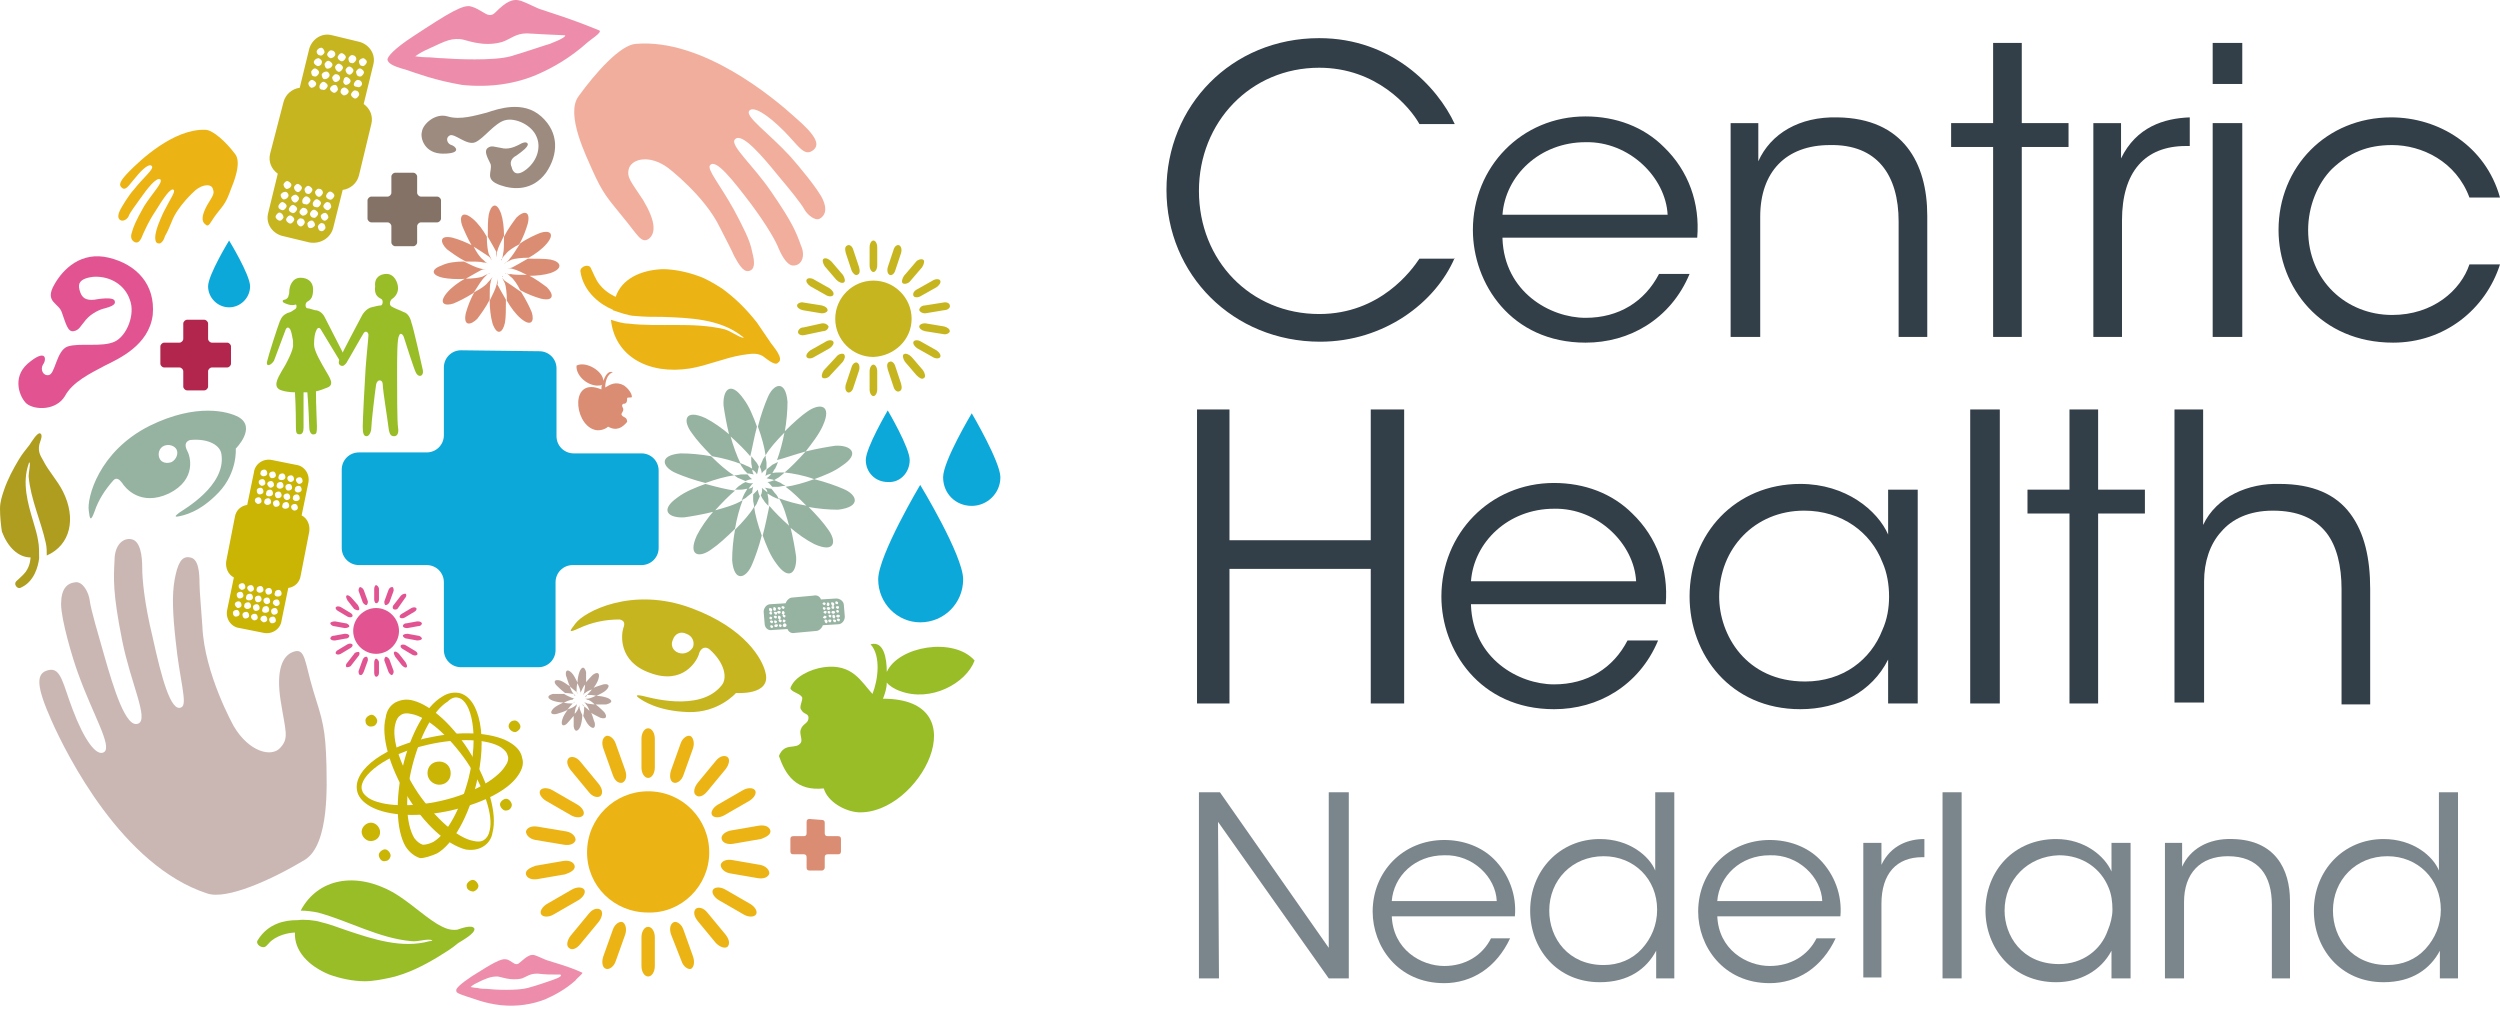 <svg clip-rule="evenodd" fill-rule="evenodd" stroke-linejoin="round" stroke-miterlimit="2" viewBox="0 0 220 89" xmlns="http://www.w3.org/2000/svg"><g fill="#323e48"><path d="m128.018 22.678c-1.68 3.948-6.216 7.392-11.844 7.392-7.644 0-13.524-5.88-13.524-13.356 0-7.392 5.712-13.357 13.44-13.357 6.384 0 10.416 4.285 11.928 7.561h-3.108c-.84-1.512-3.78-4.957-8.82-4.957-6.048 0-10.584 4.789-10.584 10.837 0 6.132 4.536 10.836 10.584 10.836 5.376 0 8.148-3.864 8.82-4.872h3.108z" fill-rule="nonzero"/><path d="m132.218 20.997c.168 4.704 4.201 6.972 7.309 6.972 2.94 0 5.208-1.428 6.468-3.864h2.688c-.84 2.016-2.184 3.528-3.78 4.536s-3.444 1.512-5.376 1.512c-6.553 0-9.913-5.208-9.913-9.912 0-5.544 4.284-9.996 9.913-9.996 2.688 0 5.124.924 6.888 2.688 2.184 2.1 3.192 4.956 2.94 7.98h-17.137zm14.533-2.1c-.168-3.276-3.36-6.468-7.224-6.384-4.033 0-7.057 2.94-7.309 6.384z" fill-rule="nonzero"/><path d="m152.295 10.834h2.436v3.36c1.092-2.436 3.612-3.949 6.972-3.865 5.796.084 7.896 4.033 7.896 8.653v10.668h-2.52v-10.164c0-4.032-1.848-6.804-6.048-6.72-3.864 0-6.132 2.352-6.132 6.3v10.584h-2.604z" fill-rule="nonzero"/><path d="m175.395 12.934h-3.696v-2.101h3.696v-7.056h2.52v7.056h4.116v2.101h-4.116v16.716h-2.52z" fill-rule="nonzero"/><path d="m184.215 10.833h2.436v3.108c1.344-2.772 3.78-3.528 6.048-3.612v2.52h-.336c-3.612 0-5.628 2.268-5.628 6.552v10.248h-2.52z" fill-rule="nonzero"/><path d="m194.716 3.777h2.604v3.612h-2.604zm0 7.056h2.604v18.817h-2.604z" fill-rule="nonzero"/><path d="m220 23.265c-1.26 3.948-4.872 6.888-9.408 6.888-6.384 0-10.08-4.872-10.08-9.912 0-5.544 4.2-9.912 9.912-9.912 4.2 0 8.316 2.52 9.576 7.056h-2.688c-1.176-3.192-4.2-4.62-6.804-4.62-2.184 0-3.78.672-5.292 2.1-1.26 1.26-2.1 3.276-2.1 5.376 0 4.452 3.36 7.476 7.392 7.476 3.612 0 6.048-2.184 6.804-4.452z" fill-rule="nonzero"/><path d="m105.338 61.906v-25.873h2.856v11.508h12.432v-11.508h2.94v25.873h-2.94v-11.845h-12.432v11.845z" fill-rule="nonzero"/><path d="m129.446 53.253c.168 4.704 4.2 6.972 7.308 6.972 2.941 0 5.209-1.428 6.469-3.864h2.688c-.84 2.016-2.184 3.528-3.78 4.536s-3.444 1.512-5.377 1.512c-6.552 0-9.912-5.208-9.912-9.912 0-5.544 4.284-9.996 9.912-9.996 2.689 0 5.125.924 6.889 2.688 2.184 2.1 3.192 4.956 2.94 7.98h-17.137zm14.533-2.1c-.168-3.276-3.36-6.468-7.225-6.384-4.032 0-7.056 2.94-7.308 6.384z" fill-rule="nonzero"/><path d="m168.759 61.905h-2.604v-3.864c-1.428 2.856-4.368 4.368-7.728 4.368-6.132 0-9.744-4.788-9.744-9.912 0-5.544 4.032-9.912 9.744-9.912 4.032 0 6.804 2.352 7.728 4.452v-3.948h2.604zm-17.472-9.408c0 3.36 2.352 7.476 7.56 7.476 3.36 0 5.796-1.932 6.804-4.536.42-.924.588-1.932.588-2.94s-.168-2.1-.588-3.024c-1.008-2.604-3.528-4.536-6.888-4.536-4.368 0-7.476 3.36-7.476 7.56z" fill-rule="nonzero"/><path d="m173.379 36.033h2.604v25.873h-2.604z"/><path d="m182.115 45.189h-3.696v-2.1h3.696v-7.056h2.52v7.056h4.116v2.1h-4.116v16.717h-2.52z" fill-rule="nonzero"/><path d="m191.271 36.033h2.605v10.164c1.176-2.52 4.032-3.696 6.72-3.612 2.94 0 4.956.924 6.216 2.604s1.764 3.948 1.764 6.636v10.165h-2.52v-10.165c0-2.016-.42-3.78-1.344-4.956-1.008-1.26-2.52-1.932-4.704-1.932-2.1 0-3.612.756-4.536 1.848-1.008 1.092-1.512 2.688-1.512 4.368v10.669h-2.605v-25.789z" fill-rule="nonzero"/></g><path d="m116.93 83.411v-13.692h1.764v16.38h-1.764l-9.744-13.776.084 13.776h-1.764v-16.38h1.848z" fill="#7b868c" fill-rule="nonzero"/><path d="m122.474 80.555c.084 3.024 2.604 4.452 4.62 4.452 1.848 0 3.36-.924 4.116-2.436h1.68c-.588 1.26-1.428 2.268-2.436 2.94s-2.184 1.008-3.36 1.008c-4.116 0-6.3-3.276-6.3-6.3 0-3.528 2.688-6.3 6.3-6.3 1.68 0 3.276.588 4.368 1.68 1.344 1.344 2.016 3.192 1.848 5.04h-10.836zm9.24-1.26c-.084-2.1-2.1-4.116-4.62-4.032-2.604 0-4.452 1.848-4.62 4.032z" fill="#7b868c" fill-rule="nonzero"/><path d="m147.339 86.099h-1.596v-2.436c-.84 1.596-2.436 2.772-4.956 2.772-3.781 0-6.133-2.94-6.133-6.3 0-3.528 2.604-6.3 6.133-6.3 2.604 0 4.368 1.512 4.872 2.772v-6.888h1.68zm-11.005-5.964c0 2.436 1.68 4.788 4.789 4.788 1.344 0 2.52-.504 3.36-1.428s1.344-2.1 1.344-3.444-.504-2.52-1.344-3.36-2.016-1.344-3.36-1.344c-2.773 0-4.789 2.1-4.789 4.788z" fill="#7b868c" fill-rule="nonzero"/><path d="m151.119 80.555c.084 3.024 2.604 4.452 4.62 4.452 1.848 0 3.36-.924 4.116-2.436h1.68c-.588 1.26-1.428 2.268-2.436 2.94s-2.184 1.008-3.36 1.008c-4.116 0-6.3-3.276-6.3-6.3 0-3.528 2.688-6.3 6.3-6.3 1.68 0 3.276.588 4.368 1.68 1.344 1.344 2.016 3.192 1.848 5.04h-10.836zm9.24-1.26c-.084-2.1-2.1-4.116-4.62-4.032-2.604 0-4.452 1.848-4.62 4.032z" fill="#7b868c" fill-rule="nonzero"/><path d="m163.971 74.171h1.596v1.932c.84-1.764 2.436-2.268 3.78-2.268v1.596h-.168c-2.268 0-3.612 1.428-3.612 4.116v6.468h-1.596z" fill="#7b868c" fill-rule="nonzero"/><path d="m170.943 69.719h1.68v16.38h-1.68z" fill="#7b868c"/><g fill-rule="nonzero"><path d="m187.491 86.099h-1.68v-2.436c-.924 1.764-2.772 2.772-4.872 2.772-3.864 0-6.216-3.024-6.216-6.3 0-3.528 2.52-6.3 6.216-6.3 2.52 0 4.284 1.512 4.872 2.856v-2.52h1.68zm-11.088-5.964c0 2.184 1.512 4.704 4.788 4.704 2.1 0 3.696-1.26 4.284-2.94.252-.588.42-1.26.42-1.848 0-.672-.084-1.344-.336-1.932-.672-1.68-2.268-2.856-4.368-2.856-2.772.084-4.788 2.184-4.788 4.872z" fill="#7b868c"/><path d="m190.515 74.171h1.512v2.1c.672-1.512 2.268-2.52 4.452-2.436 3.697.084 5.041 2.604 5.041 5.46v6.804h-1.596v-6.468c0-2.604-1.176-4.284-3.865-4.284-2.436 0-3.864 1.512-3.864 4.032v6.72h-1.68z" fill="#7b868c"/><path d="m216.304 86.099h-1.596v-2.436c-.84 1.596-2.436 2.772-4.956 2.772-3.78 0-6.132-2.94-6.132-6.3 0-3.528 2.604-6.3 6.132-6.3 2.604 0 4.368 1.512 4.872 2.772v-6.888h1.68zm-11.004-5.964c0 2.436 1.68 4.788 4.788 4.788 1.344 0 2.52-.504 3.36-1.428s1.344-2.1 1.344-3.444-.504-2.52-1.344-3.36-2.016-1.344-3.36-1.344c-2.772 0-4.788 2.1-4.788 4.788z" fill="#7b868c"/><path d="m48.385 3.861c-.336.084-2.016.672-3.444 1.092-1.512.42-4.956.252-6.048.168-.42 0-.84-.084-1.428-.084-.336 0-.924-.084-.924-.084s.336-.252.84-.504c1.512-.672 2.1-1.092 3.108-1.008.42 0 1.932.756 3.696.252.756-.252 1.176-.756 2.184-.756 1.428.084 1.512.084 3.36.168.084.084-.252.336-1.344.756zm4.368-1.176c-1.26-.504-2.016-.84-5.124-1.848-.336-.084-1.26-.588-1.764-.756-.756-.252-1.344.084-2.268 1.008-.252.252-.504.336-.924.084s-.84-.504-1.176-.588c-.672-.252-1.932.504-5.124 2.604-1.68 1.092-2.352 1.848-2.268 2.1s.336.504 1.596.84c1.008.336 2.52.924 4.956 1.344 2.436.252 4.704-.084 6.636-.924 1.344-.588 2.856-1.428 4.452-2.856.168-.168 1.26-.84 1.008-1.008z" fill="#ed8dab"/><path d="m48.553 86.266c-.252.084-1.176.42-2.1.672s-2.94.168-3.612.084c-.252 0-.504 0-.84-.084-.252 0-.588-.084-.588-.084s.168-.168.504-.336c.84-.42 1.26-.588 1.848-.588.252 0 1.176.42 2.184.168.42-.168.672-.42 1.344-.42.84.084.924.084 2.016.084.168.084 0 .252-.756.504zm2.688-.672c-.756-.336-1.176-.504-3.108-1.092-.252-.084-.756-.336-1.008-.42-.42-.168-.756.084-1.344.588-.168.168-.336.252-.588.084s-.504-.336-.672-.336c-.42-.084-1.176.336-3.024 1.512-1.008.672-1.428 1.092-1.344 1.26 0 .168.168.252.924.504.588.168 1.512.588 2.94.756 1.512.168 2.856-.084 3.948-.504.756-.336 1.764-.84 2.688-1.68.084-.168.672-.588.588-.672z" fill="#ed8dab"/><path d="m20.58 63.922s-2.604-4.62-2.772-8.82c-.084-1.26-.252-3.108-.252-3.78 0-.924-.084-2.184-.84-2.268-.756-.168-1.092.588-1.344 1.932s-.168 3.108.084 5.376c.336 3.444 1.092 5.628.504 5.88-.924.504-1.764-2.688-2.52-6.132-.756-3.108-.924-5.208-.924-6.132 0-1.092-.168-2.352-.924-2.52s-1.512.504-1.512 1.848c-.084 1.596-.168 2.856.672 7.056.756 3.78 2.352 6.888 1.428 7.308-1.092.504-2.184-3.108-3.024-6.048-.504-1.764-1.176-4.032-1.26-4.788-.084-.672-.588-1.68-1.26-1.596-.756.084-1.26.588-1.26 1.932s1.008 4.788 1.512 6.132c1.26 3.528 3.024 6.384 2.268 6.888-.672.42-1.764-1.092-2.772-3.78-.84-2.184-1.008-3.696-2.1-3.444-1.176.252-1.092 1.428.252 4.452s6.216 12.769 13.692 15.205c1.68.588 5.628-1.176 8.568-2.941 2.269-1.344 1.933-6.972 1.933-8.316-.084-3.276-.336-3.948-1.176-6.636-.757-2.52-.673-3.78-1.765-3.36-.924.336-1.512 1.596-1.092 4.284s.756 3.276 0 4.116c-.756.924-2.772.42-4.116-1.848z" fill="#cab7b3"/><path d="m58.801 14.781s3.192 2.436 4.536 5.208c.42.84 1.092 2.1 1.26 2.52.336.588.756 1.428 1.26 1.344.588-.084.588-.756.336-1.68-.168-1.008-.84-2.268-1.596-3.696-1.26-2.268-2.436-3.612-2.1-3.948.504-.588 2.016 1.344 3.612 3.444 1.428 1.932 2.184 3.276 2.436 3.948.336.756.84 1.596 1.428 1.428.588-.084.924-.84.504-1.764-.42-1.176-.756-2.016-2.604-4.704-1.596-2.352-3.696-4.116-3.192-4.62.588-.672 2.436 1.512 3.864 3.276.924 1.092 2.016 2.436 2.268 2.94.252.42.924 1.008 1.344.756s.672-.756.252-1.68-2.184-3.024-2.856-3.78c-1.932-2.1-4.032-3.528-3.612-4.032.336-.42 1.512.252 3.024 1.764 1.26 1.26 1.764 2.268 2.52 1.764s.336-1.344-1.512-2.94c-1.848-1.68-8.148-6.972-14.028-6.468-1.344.084-3.528 2.52-5.04 4.62-1.176 1.596.756 5.376 1.176 6.384 1.008 2.268 1.428 2.604 2.772 4.284 1.26 1.512 1.596 2.352 2.268 1.848.588-.504.588-1.512-.504-3.36-1.092-1.68-1.512-2.016-1.26-2.856.336-.84 1.848-1.176 3.444 0z" fill="#f1ae9d"/><path d="m17.136 16.797s-1.512 1.344-2.016 2.688c-.168.42-.42 1.008-.588 1.26-.084.336-.336.756-.588.672-.252 0-.336-.336-.252-.84s.336-1.092.672-1.848c.588-1.176 1.092-1.848.924-2.016-.252-.252-.924.756-1.596 1.848-.672 1.008-.924 1.68-1.092 2.016-.168.42-.336.84-.672.756-.252-.084-.504-.336-.336-.84.168-.588.336-1.008 1.092-2.352.756-1.176 1.68-2.1 1.428-2.352-.336-.252-1.176.84-1.764 1.68-.42.588-.924 1.26-1.008 1.512s-.42.504-.672.42-.336-.336-.168-.756.924-1.596 1.26-1.932c.84-1.092 1.848-1.848 1.596-2.1-.168-.252-.756.168-1.428 1.008-.588.672-.84 1.176-1.176.924s-.252-.588.672-1.512c.84-.84 3.78-3.696 6.636-3.612.672 0 1.848 1.092 2.604 2.1.672.756-.168 2.688-.336 3.108-.42 1.176-.588 1.344-1.26 2.184-.588.756-.672 1.26-1.008.924-.336-.252-.336-.756.168-1.68.504-.84.672-1.008.504-1.428-.084-.42-.84-.504-1.596.168z" fill="#ecb314"/><path d="m36.205 62.83c1.428.252 3.36 2.016 4.872 4.2 1.512 2.268 2.352 4.704 2.016 6.048-.084.42-.252.672-.504.84s-.588.168-.924.084c-1.428-.252-3.36-2.016-4.872-4.2-1.512-2.268-2.352-4.704-2.016-6.048.084-.42.252-.672.504-.84s.588-.168.924-.084zm6.3 11.676c.42-.252.756-.672.84-1.26.42-1.596-.336-4.284-1.848-6.804s-3.528-4.368-5.124-4.788c-.588-.168-1.092-.084-1.596.168-.42.252-.756.672-.84 1.344-.42 1.596.336 4.284 1.848 6.804s3.528 4.368 5.208 4.788c.588.084 1.092 0 1.512-.252z" fill="#cab404"/><path d="m40.321 61.402c1.176.252 1.848 3.277.924 7.057-.672 2.604-1.848 4.872-3.108 5.628-.336.168-.672.252-.924.252-.252-.084-.504-.252-.756-.588-.756-1.26-.84-3.78-.168-6.384s1.848-4.873 3.108-5.629c.336-.336.672-.42.924-.336zm-1.848 13.693c1.428-.84 2.772-3.276 3.444-6.132 1.008-4.032.336-7.561-1.512-7.981-.504-.084-1.008 0-1.512.336-1.428.84-2.772 3.277-3.444 6.133s-.588 5.628.252 7.056c.336.504.756.84 1.26 1.008.42 0 .924-.168 1.512-.42z" fill="#cab404"/><path d="m44.101 65.771c.336.252.504.42.588.756.084.252 0 .588-.252.924-.756 1.176-3.024 2.436-5.628 3.024s-5.208.504-6.384-.252c-.336-.252-.504-.42-.588-.756-.252-1.176 2.1-3.108 5.88-3.948 2.604-.588 5.208-.504 6.384.252zm-4.788 5.628c2.856-.588 5.376-1.764 6.3-3.192.336-.504.504-1.008.336-1.512-.084-.504-.42-.924-.924-1.26-1.344-.924-4.116-1.176-6.972-.588-4.116.756-6.972 2.856-6.636 4.704.084.504.42.924.924 1.26 1.344.924 4.032 1.176 6.972.588z" fill="#cab404"/><path d="m37.633 68.206c-.084-.588.252-1.092.84-1.176s1.092.252 1.176.84-.252 1.092-.84 1.176-1.092-.336-1.176-.84z" fill="#cab404"/><path d="m31.837 73.331c-.084-.42.252-.84.672-.924s.84.252.924.672-.168.84-.672.924c-.42.084-.84-.252-.924-.672z" fill="#cab404"/><path d="m44.017 70.895c-.084-.252.168-.504.42-.588s.504.168.588.42-.168.588-.42.588c-.252.084-.504-.168-.588-.42z" fill="#cab404"/><path d="m41.077 78.034c-.084-.252.168-.504.42-.588s.504.168.588.42-.168.504-.42.588c-.252 0-.588-.168-.588-.42z" fill="#cab404"/><path d="m44.773 64.006c-.084-.252.168-.588.42-.588.252-.084.504.168.588.42s-.168.504-.42.588c-.252 0-.504-.168-.588-.42z" fill="#cab404"/><path d="m32.173 63.502c-.084-.252.168-.504.42-.588s.504.168.588.42-.168.588-.42.588c-.336.084-.588-.168-.588-.42z" fill="#cab404"/><path d="m33.349 75.347c-.084-.252.168-.504.42-.588s.504.168.588.42-.168.588-.42.588c-.252.084-.504-.084-.588-.42z" fill="#cab404"/><path d="m47.461 30.909c.84 0 1.512.672 1.512 1.512v5.964c0 .84.672 1.512 1.512 1.512h5.964c.84 0 1.512.672 1.512 1.512v6.805c0 .84-.672 1.512-1.512 1.512h-6.048c-.84 0-1.512.672-1.512 1.512v5.964c0 .84-.672 1.512-1.512 1.512h-6.804c-.84 0-1.512-.672-1.512-1.512v-5.964c0-.84-.672-1.512-1.512-1.512h-5.964c-.84 0-1.512-.672-1.512-1.512v-6.889c0-.84.672-1.512 1.512-1.512h5.964c.84 0 1.512-.672 1.512-1.512v-5.964c0-.84.672-1.512 1.512-1.512" fill="#0ca8da"/><path d="m36.373 15.201c.168 0 .336.168.336.336v1.428c0 .168.168.336.336.336h1.428c.168 0 .336.168.336.336v1.596c0 .168-.168.336-.336.336h-1.428c-.168 0-.336.168-.336.336v1.428c0 .168-.168.336-.336.336h-1.596c-.168 0-.336-.168-.336-.336v-1.428c0-.168-.168-.336-.336-.336h-1.428c-.168 0-.336-.168-.336-.336v-1.596c0-.168.168-.336.336-.336h1.428c.168 0 .336-.168.336-.336v-1.428c0-.168.168-.336.336-.336" fill="#857266"/><path d="m17.976 28.138c.168 0 .336.168.336.336v1.344c0 .168.168.336.336.336h1.344c.168 0 .336.168.336.336v1.512c0 .168-.168.336-.336.336h-1.344c-.168 0-.336.168-.336.336v1.344c0 .168-.168.336-.336.336h-1.512c-.168 0-.336-.168-.336-.336v-1.344c0-.168-.168-.336-.336-.336h-1.344c-.168 0-.336-.168-.336-.336v-1.512c0-.168.168-.336.336-.336h1.344c.168 0 .336-.168.336-.336v-1.344c0-.168.168-.336.336-.336" fill="#b2254c"/><path d="m72.325 72.154c.168 0 .252.084.252.252v.924c0 .168.084.252.252.252h.924c.168 0 .252.084.252.252v1.092c0 .168-.084.252-.252.252h-.924c-.168 0-.252.084-.252.252v.924c0 .084-.084.252-.252.252h-1.092c-.168 0-.252-.084-.252-.252v-.924c0-.168-.084-.252-.252-.252h-.924c-.168 0-.252-.084-.252-.252v-1.092c0-.168.084-.252.252-.252h.924c.168 0 .252-.084.252-.252v-1.008c0-.168.084-.252.252-.252" fill="#da8d73"/><path d="m59.725 57.454c-.504-.168-.756-.672-.504-1.176.168-.504.672-.756 1.176-.504.504.168.756.672.588 1.176-.252.42-.756.672-1.26.504zm7.644 1.764c-.252-1.176-1.764-3.948-6.552-5.712-5.208-1.932-9.408.336-10.164 1.344-.504.672-.756.924.336.42s2.268-.756 3.528-.756c.42.084.504.336.336.756-.168.504-.504 2.94 2.352 3.948 2.94 1.092 4.116-1.092 4.284-1.596.084-.42.42-.84.924-.504 1.428 1.26 1.596 2.604 1.092 3.192-1.932 2.436-6.552 1.008-6.972.924s-.672-.084-.336.168 1.68 1.176 4.368 1.26 4.2-1.68 4.2-1.68 3.108.252 2.604-1.764z" fill="#c7b51f"/><path d="m15.12 40.654c-.42.168-.924.084-1.092-.336s0-.924.42-1.092.924 0 1.092.336 0 .84-.42 1.092zm5.88-3.948c-.924-.504-3.696-1.26-7.812.756-4.536 2.268-5.544 6.384-5.376 7.476.084.756.168 1.008.504.084.336-1.008.924-1.932 1.68-2.772.252-.252.504-.084.756.252.252.42 1.596 2.1 4.116.924 2.52-1.26 1.848-3.36 1.596-3.78-.168-.336-.252-.756.252-.924 1.68-.168 2.688.504 2.772 1.26.42 2.772-3.36 4.872-3.696 5.124s-.504.42-.084.336 1.848-.336 3.528-2.1 1.512-3.864 1.512-3.864 1.848-1.848.252-2.772z" fill="#96b2a1"/><path d="m4.788 25.029c.756-1.344 2.352-2.94 4.788-2.352s4.116 2.352 3.864 5.04c-.336 2.688-3.024 3.864-4.2 4.452-1.26.672-2.856 1.428-3.528 2.688-.756 1.26-2.604 1.26-3.36.672-.588-.504-1.344-2.268.084-3.528 1.68-1.428 1.68-.336 1.344.084-.252.42 0 1.008.504.924.588-.084.672-2.184 1.68-2.52s3.024.084 4.116-.42 1.848-2.436 1.344-3.696c-.42-1.26-1.68-2.1-3.192-2.016-1.512.168-1.344.84-1.176 1.344s.504.756 1.26.672c.924-.168 1.68-.168 1.764.084.168.336-.252.504-.84.672-.42.084-1.176.42-1.68 1.008s-.588.924-1.092 1.008-.672-.672-1.008-1.596c-.252-.924-1.596-.924-.672-2.52z" fill="#e15491"/><path d="m44.017 16.294c1.176.42 2.856.504 4.032-1.092 1.092-1.596 1.176-3.528-.42-4.956s-3.78-.672-4.788-.336c-1.008.252-2.352.672-3.444.336s-2.184.672-2.268 1.344c-.168.588.252 1.932 1.848 1.932 1.764 0 1.092-.672.756-.756s-.588-.588-.168-.84 1.512.924 2.268.588 1.68-1.68 2.604-1.932 2.352.42 2.772 1.428c.42.924.084 2.1-.84 2.856s-1.26.252-1.344-.168c-.168-.336-.084-.756.42-1.008.588-.42 1.008-.756 1.008-1.008-.084-.252-.42-.168-.84.084-.336.168-.924.42-1.512.252-.588-.084-.84-.252-1.176 0s-.084.756.252 1.428c.168.672-.588 1.344.84 1.848z" fill="#9d8b80"/><path d="m51.493 61.319c-.084 0-.084 0 0 0zm-.252-.084c0-.084.084-.084 0 0 .084-.084 0-.084 0 0zm.084-.084c.084-.084.084-.168.168-.168.084-.084.336-.252.672-.336.168-.252.42-.588.504-.924.168-.589-.168-.589-.504-.337-.168.169-.42.421-.672.757 0 .336-.084.672-.084.756s-.084.168-.084.252zm.336 0c-.084.084-.168.084-.168.168.084 0 .168-.084.168-.168.252 0 .504 0 .84.084.336-.168.672-.336.84-.504.42-.42.168-.588-.252-.504-.252.084-.588.168-.924.336-.168.252-.42.504-.504.588zm1.764.252c-.252-.084-.588-.168-1.008-.168-.336.168-.588.252-.756.252h-.252c.084 0 .168 0 .252.084.168 0 .42.168.672.42h1.008c.672-.168.504-.42.084-.588zm-2.016.42c.084.084.168.084.168.168.084.084.252.336.336.672.252.168.588.336.924.504.588.168.588-.168.336-.504-.168-.168-.42-.42-.756-.672-.336 0-.672-.084-.756-.084-.084-.084-.168-.084-.252-.084zm0 .336c-.084-.084-.084-.168-.168-.168 0 0 .084.168.168.168 0 .252 0 .504-.084.84.168.336.336.672.504.84.42.42.588.168.504-.252-.084-.168-.168-.588-.336-.924-.252-.252-.504-.42-.588-.504zm-.588-.336c0 .084 0 .084 0 0zm.168.168c0 .084 0 .168-.084.252 0 .168-.168.42-.42.672v1.008c.084.588.42.42.588 0 .084-.252.168-.588.168-1.008-.168-.336-.252-.588-.252-.756zm-.168-.084c-.084.084-.084.084-.168.168s-.336.252-.672.336c-.168.252-.42.588-.504.924-.168.588.168.588.42.336.168-.168.42-.504.672-.756 0-.336.084-.672.168-.756 0-.084 0-.168.084-.252zm-.42 0c.084-.084.168-.084.168-.168 0 0-.084.084-.168.168-.252 0-.504 0-.84-.084-.336.168-.672.336-.84.504-.42.42-.168.588.252.504.252-.084.588-.168.924-.336.252-.336.42-.504.504-.588zm.336-.588c-.084 0-.084 0 0 0zm-.168.168c-.084 0-.168-.084-.252-.084-.168-.084-.42-.168-.672-.336h-1.008c-.588.168-.42.42 0 .588.252.084.588.168 1.008.168.336-.168.588-.252.756-.252 0-.084.084-.084.168-.084zm.336-.336c-.084 0-.084 0 0 0zm-.252.084c-.084-.084-.084-.084-.168-.168s-.252-.336-.336-.672c-.252-.168-.588-.42-.84-.504-.588-.168-.588.168-.336.42.168.168.42.42.756.672.336 0 .672.084.756.084 0 .084.084.168.168.168zm.084-.336c.084.084.084.168.168.168-.084 0-.084-.168-.168-.168 0-.252 0-.504.084-.84-.168-.336-.336-.672-.504-.841-.42-.42-.588-.168-.504.252.084.169.168.589.336.925.252.252.504.42.588.504zm.336.168c0-.084 0-.168.084-.252.084-.168.168-.42.42-.672v-1.009c-.168-.588-.42-.42-.588 0-.084.253-.168.589-.168 1.009.168.336.252.588.252.756z" fill="#b8a49c"/><path d="m44.521 23.098c-.084 0-.084.084-.168.084.084 0 .084 0 .168-.084zm-.42-.168s.084-.084.084-.168c-.084.084-.084.084-.084.168zm.084-.168c.084-.168.168-.252.336-.42.168-.253.672-.589 1.176-.841.336-.588.588-1.26.756-1.848.252-1.176-.42-1.092-1.008-.504-.252.336-.756 1.008-1.092 1.68 0 .672 0 1.26-.084 1.513 0 .168-.084.336-.084.42zm.672 0c-.084.168-.252.252-.336.336l.504-.252c.252-.084.84-.168 1.512-.168.588-.336 1.176-.757 1.596-1.261.756-.924.168-1.176-.588-.924-.42.168-1.176.504-1.764.924-.42.672-.756 1.177-.924 1.345zm-.42 1.26.084.084c0-.084-.084-.084-.084-.084zm4.032-1.176c-.42-.084-1.26-.084-2.016-.084-.588.336-1.176.672-1.344.756s-.336.084-.504.084c.168 0 .336 0 .588.084.336.084.84.336 1.344.588.672 0 1.428-.084 1.932-.252 1.176-.42.84-1.008 0-1.176zm-4.284 1.428.084.084c-.084 0-.084 0-.084-.084zm.336-.252c.168.084.252.168.42.336.252.168.588.672.84 1.176.588.336 1.26.588 1.848.756 1.176.252 1.092-.42.504-1.008-.336-.252-1.008-.756-1.68-1.092-.672 0-1.344 0-1.512-.084-.084.084-.252 0-.42-.084zm0 .756c-.168-.084-.252-.252-.336-.336.084.168.168.336.252.504.084.252.168.84.168 1.512.336.588.756 1.176 1.26 1.596.924.756 1.176.168.924-.588-.168-.42-.504-1.092-.924-1.764-.588-.42-1.092-.756-1.344-.924zm-1.176-.42c0 .084-.084.084-.084.168.084-.084.084-.168.084-.168zm.42.168c0 .168 0 .336-.084.588-.084.336-.336.84-.588 1.344 0 .672.084 1.428.252 2.016.42 1.176.924.756 1.092-.084.084-.42.084-1.26.084-2.016-.336-.588-.672-1.176-.756-1.344.084-.168 0-.336 0-.504zm-.672-.504c-.084 0-.084 0-.084.084zm.168.42c-.084.168-.168.252-.336.42-.168.252-.672.588-1.176.84-.336.588-.588 1.26-.756 1.848-.252 1.176.42 1.092 1.008.504.252-.336.756-1.008 1.092-1.68 0-.672 0-1.344.084-1.512 0-.168.084-.252.084-.42zm-.672 0 .336-.336c-.168.084-.336.168-.504.252-.252.084-.84.168-1.512.168-.588.336-1.176.756-1.596 1.26-.756.924-.168 1.176.588.924.42-.168 1.092-.504 1.764-.924.42-.672.756-1.176.924-1.344zm.42-1.176-.084-.084zm-.252.42c-.168 0-.336 0-.588-.084-.336-.084-.84-.336-1.344-.588-.672 0-1.428.084-1.932.336-1.176.42-.756.924.084 1.092.42.084 1.26.168 2.016.084.588-.336 1.176-.672 1.344-.756s.336-.084.42-.084zm.504-.756c0-.084-.084-.084-.084-.168.084.084.084.168.084.168zm-.336.252c-.168-.084-.252-.168-.42-.336-.252-.168-.588-.673-.84-1.177-.588-.336-1.26-.588-1.848-.756-1.176-.252-1.092.42-.504 1.008.336.252 1.008.757 1.68 1.093.672 0 1.344 0 1.512.084.084 0 .252 0 .42.084zm0-.672c.168.084.252.252.336.336-.084-.168-.168-.336-.252-.504-.084-.253-.168-.841-.168-1.513-.336-.588-.756-1.176-1.26-1.596-.924-.756-1.176-.168-.924.588.168.42.504 1.176.84 1.764.672.42 1.176.757 1.428.925zm.756.168c0-.168 0-.336.084-.589.084-.336.336-.84.588-1.344 0-.672-.084-1.428-.252-1.932-.42-1.176-.924-.756-1.092.084-.084.42-.084 1.26-.084 1.932.336.588.672 1.176.756 1.344-.084.253 0 .337 0 .505z" fill="#da8d73"/><path d="m68.125 42.25c.168-.084.252-.168.42-.252.084-.084.336-.252.504-.42h-.504c-.252 0-.42 0-.672.084-.084.168-.252.336-.42.42.252.084.504.084.672.168zm-.168-.588c.084-.168.168-.336.252-.42.084-.168.168-.336.252-.588-.168.084-.336.168-.504.252-.168.168-.336.252-.504.42 0 .252-.084.42-.084.588.084-.168.336-.168.588-.252zm-.504-.42v-.504c0-.168-.084-.336-.084-.672-.084.168-.252.336-.252.42-.084.168-.168.42-.252.588.084.168.168.42.168.588.084-.168.252-.252.42-.42zm3.444-1.512c.588-.756 1.176-1.512 1.512-2.268.84-1.848-.252-2.016-1.344-1.26-.504.336-1.26 1.008-2.016 1.764-.168.924-.42 1.848-.672 2.52.672-.168 1.596-.504 2.52-.756zm-2.772 2.52c-.168.084-.42.168-.588.168.168.084.252.252.42.42h.504c.168 0 .336-.084.672-.084-.168-.084-.336-.168-.42-.252-.168-.084-.42-.168-.588-.252zm3.528-.084c.924-.336 1.764-.672 2.436-1.176 1.68-1.092.756-1.848-.588-1.764-.588.084-1.596.252-2.604.504-.672.756-1.344 1.428-1.848 1.848.756.084 1.68.252 2.604.588zm-4.116 1.26c.168.084.252.168.42.252s.336.168.588.252c-.084-.168-.168-.336-.252-.42-.168-.168-.252-.336-.42-.504-.252 0-.42-.084-.588-.084.168.084.252.252.252.504zm6.636-.42c-.588-.252-1.512-.588-2.52-.84-.924.336-1.848.588-2.52.672.588.42 1.26 1.092 1.932 1.764.924.168 1.848.252 2.688.252 2.1-.252 1.68-1.344.42-1.848zm-7.224.588c.084.168.168.336.252.42.084.168.252.336.42.504v-.504c0-.252-.084-.42-.084-.672-.168-.168-.336-.252-.504-.42.084.252 0 .504-.084.672zm2.52 2.772c.672.588 1.512 1.176 2.184 1.512 1.848.84 2.016-.252 1.176-1.344-.336-.504-1.008-1.26-1.764-2.016-1.008-.168-1.848-.42-2.52-.672.42.672.672 1.596.924 2.52zm-3.192-2.856v.504c0 .168.084.336.084.672.084-.168.252-.336.252-.42.084-.168.168-.42.252-.588-.084-.168-.168-.42-.168-.588-.084.084-.252.252-.42.42zm.84 3.612c.336.924.672 1.764 1.176 2.436 1.176 1.68 1.848.756 1.764-.588-.084-.588-.252-1.596-.504-2.604-.756-.672-1.428-1.344-1.848-1.848-.168.756-.336 1.68-.588 2.604zm-1.344-4.116c-.084.168-.168.252-.252.42s-.168.336-.252.588c.168-.084.336-.168.42-.252.168-.168.336-.252.504-.42 0-.252.084-.42.084-.588 0 .168-.252.252-.504.252zm-1.092 3.612c-.168.924-.252 1.848-.252 2.688.168 2.016 1.26 1.596 1.764.336.252-.588.588-1.512.84-2.52-.336-.924-.588-1.848-.672-2.52-.336.588-1.008 1.344-1.68 2.016zm.924-4.2c-.168.084-.336.168-.42.252-.168.084-.336.252-.504.42h.504c.252 0 .42-.084.672-.084.168-.168.252-.336.42-.504-.252.084-.42 0-.672-.084zm-2.772 2.52c-.588.672-1.176 1.512-1.512 2.184-.84 1.848.252 2.016 1.344 1.176.504-.336 1.26-1.008 2.016-1.764.168-1.008.42-1.848.672-2.52-.672.42-1.596.672-2.52.924zm2.94-3.192h-.504c-.168 0-.336.084-.672.084.168.084.336.252.42.252.168.084.42.168.588.252.168-.084.42-.168.588-.168-.168-.084-.252-.252-.42-.42zm-3.696.84c-.924.336-1.764.672-2.436 1.176-1.68 1.176-.756 1.848.588 1.764.588-.084 1.596-.252 2.604-.504.672-.756 1.344-1.428 1.848-1.848-.672-.084-1.68-.336-2.604-.588zm4.116-1.344c-.168-.084-.252-.168-.504-.252-.168-.084-.336-.168-.588-.252.084.168.168.336.252.42.084.168.252.336.42.504.252 0 .42.084.588.084-.084 0-.168-.252-.168-.504zm-3.612-1.092c-.924-.168-1.848-.252-2.688-.252-2.016.168-1.596 1.26-.336 1.764.588.252 1.512.588 2.52.84.924-.336 1.848-.588 2.52-.672-.588-.336-1.344-1.008-2.016-1.68zm4.2.924c-.084-.168-.168-.336-.252-.42s-.252-.336-.42-.504v.504c0 .252.084.42.084.672.168.084.336.252.42.42.084-.252.084-.42.168-.672zm-2.52-2.772c-.672-.588-1.512-1.176-2.184-1.512-1.848-.84-2.016.252-1.176 1.344.336.504 1.008 1.26 1.764 2.016 1.008.168 1.848.42 2.52.672-.336-.672-.672-1.596-.924-2.52zm2.352-.756c-.336-.924-.672-1.764-1.176-2.436-1.176-1.68-1.848-.756-1.764.588.084.588.252 1.596.504 2.604.756.672 1.428 1.344 1.848 1.848.168-.672.336-1.68.588-2.604zm2.436.504c.168-.924.252-1.932.252-2.688-.168-2.016-1.26-1.596-1.764-.336-.252.588-.588 1.512-.84 2.52.336.924.588 1.848.672 2.52.336-.588 1.008-1.344 1.68-2.016z" fill="#96b2a1"/><g fill="#ecb314"><path d="m62.413 75.01c0-2.94-2.352-5.376-5.376-5.376-2.94 0-5.376 2.352-5.376 5.376 0 2.94 2.352 5.292 5.376 5.292 2.94.084 5.376-2.352 5.376-5.292z"/><path d="m57.625 67.534c0 .504-.252.924-.588.924s-.588-.42-.588-.924v-2.52c0-.504.252-.924.588-.924s.588.42.588.924"/><path d="m55.021 67.786c.168.504.084.924-.252 1.092-.336.084-.672-.168-.84-.672l-.84-2.352c-.168-.504-.084-.924.252-1.092.252-.084.672.168.84.672"/><path d="m52.669 68.962c.336.42.42.84.168 1.092-.252.168-.672.084-1.008-.336l-1.596-1.932c-.336-.42-.42-.84-.168-1.092.252-.168.672-.084 1.008.336"/><path d="m50.821 70.81c.42.252.672.672.504.924s-.672.252-1.092 0l-2.184-1.26c-.42-.252-.672-.672-.504-.924s.672-.252 1.092 0"/><path d="m49.813 73.162c.504.084.84.42.84.756-.084.336-.504.504-1.008.42l-2.52-.42c-.504-.084-.84-.42-.84-.756.084-.336.504-.504 1.008-.42"/><path d="m49.561 75.767c.504-.084.924.084 1.008.42s-.336.588-.84.756l-2.436.42c-.504.084-.924-.084-1.008-.42s.336-.588.84-.756"/><path d="m50.317 78.287c.42-.252.924-.252 1.092 0s-.084.672-.504.924l-2.184 1.26c-.42.252-.924.252-1.092 0s.084-.672.504-.924"/><path d="m51.829 80.387c.336-.42.756-.504 1.008-.336s.168.672-.168 1.092l-1.596 1.932c-.336.42-.756.588-1.008.336-.252-.168-.168-.672.168-1.092"/><path d="m53.929 81.815c.168-.504.588-.756.84-.672s.42.588.252 1.092l-.84 2.352c-.168.504-.588.756-.84.672-.336-.084-.42-.588-.252-1.092"/><path d="m56.449 82.487c0-.504.252-.925.588-.925s.588.421.588.925v2.52c0 .504-.252.924-.588.924s-.588-.42-.588-.924"/><path d="m59.053 82.235c-.168-.504-.084-.924.252-1.092.252-.084.672.168.84.672l.84 2.352c.168.504.084.924-.168 1.092-.252.084-.672-.168-.84-.672"/><path d="m61.405 81.059c-.336-.42-.42-.84-.168-1.092.252-.168.672-.084 1.008.336l1.596 1.932c.336.42.42.84.168 1.092-.252.168-.672 0-1.008-.336"/><path d="m63.253 79.211c-.42-.252-.672-.672-.504-.924s.672-.252 1.092 0l2.184 1.26c.42.252.672.672.504.924s-.672.252-1.092 0"/><path d="m64.261 76.859c-.504-.084-.84-.42-.84-.756.084-.336.504-.504 1.008-.42l2.436.42c.504.084.84.42.84.756-.084.336-.504.504-1.008.42"/><path d="m64.513 74.254c-.504.084-.924-.084-1.008-.42s.336-.672.84-.756l2.436-.42c.504-.084.924.084 1.008.42s-.336.588-.84.756"/><path d="m63.757 71.734c-.42.252-.924.252-1.092 0s.084-.672.504-.924l2.184-1.26c.42-.252.924-.252 1.092 0s-.084.672-.504.924"/><path d="m62.245 69.634c-.336.42-.756.588-1.008.336-.252-.168-.168-.672.168-1.092l1.596-1.932c.336-.42.756-.504 1.008-.336s.168.672-.168 1.092"/><path d="m60.145 68.206c-.168.504-.588.756-.84.672-.336-.084-.42-.588-.252-1.092l.84-2.352c.168-.504.588-.756.84-.672s.42.588.252 1.092"/></g><path d="m80.222 28.053c0-1.848-1.513-3.36-3.361-3.36s-3.36 1.512-3.36 3.36 1.512 3.36 3.36 3.36c1.848-.084 3.361-1.512 3.361-3.36z" fill="#c7b51f"/><path d="m77.197 23.349c0 .336-.168.588-.336.588s-.336-.252-.336-.588v-1.596c0-.336.168-.588.336-.588s.336.252.336.588" fill="#c7b51f"/><path d="m75.601 23.518c.084.336.084.588-.168.672-.168.084-.42-.168-.504-.42l-.504-1.512c-.084-.336-.084-.588.168-.672.168-.084.42.084.504.42" fill="#c7b51f"/><path d="m74.173 24.189c.168.252.252.588.084.672s-.42 0-.672-.252l-1.008-1.176c-.168-.252-.252-.588-.084-.672s.42 0 .672.252" fill="#c7b51f"/><path d="m72.997 25.365c.252.168.42.42.336.588s-.42.168-.672 0l-1.344-.756c-.252-.168-.42-.42-.336-.588s.42-.168.672 0" fill="#c7b51f"/><path d="m72.325 26.878c.336.084.504.252.504.42s-.336.336-.672.252l-1.512-.252c-.336-.084-.504-.252-.504-.42s.336-.336.588-.252" fill="#c7b51f"/><path d="m72.241 28.474c.336-.084.588.084.672.252 0 .168-.168.42-.504.42l-1.596.336c-.336.084-.588-.084-.588-.252s.168-.42.504-.42" fill="#c7b51f"/><path d="m72.661 30.069c.252-.168.588-.168.672 0s-.084.42-.336.588l-1.344.756c-.252.168-.588.168-.672 0s.084-.42.336-.588" fill="#c7b51f"/><path d="m73.585 31.413c.168-.252.504-.336.672-.252.168.168.084.42-.084.672l-1.092 1.176c-.168.252-.504.336-.672.252s-.084-.42.084-.672" fill="#c7b51f"/><path d="m74.929 32.338c.084-.336.336-.504.504-.42s.252.336.168.672l-.504 1.512c-.084.336-.336.504-.504.42s-.252-.336-.168-.672" fill="#c7b51f"/><path d="m76.525 32.674c0-.336.168-.588.336-.588s.336.252.336.588v1.596c0 .336-.168.588-.336.588s-.336-.252-.336-.588" fill="#c7b51f"/><path d="m78.121 32.506c-.084-.336-.084-.588.168-.672.168-.084.42.084.504.42l.504 1.512c.084.336.084.588-.168.672-.168.084-.42-.084-.504-.42" fill="#c7b51f"/><path d="m79.634 31.833c-.169-.252-.252-.588-.084-.672.167-.084.42 0 .671.252l1.008 1.176c.168.252.252.588.084.672-.168.168-.42 0-.672-.252" fill="#c7b51f"/><path d="m80.725 30.657c-.252-.168-.42-.42-.336-.588s.42-.168.672 0l1.344.756c.252.168.42.42.336.588s-.42.168-.672 0" fill="#c7b51f"/><path d="m81.397 29.146c-.336-.084-.504-.252-.504-.42s.336-.336.672-.252l1.513.252c.336.084.504.252.504.42s-.336.336-.588.252" fill="#c7b51f"/><path d="m81.565 27.55c-.336.084-.588-.084-.672-.252 0-.168.168-.42.504-.42l1.597-.252c.336-.084.588.084.588.252.084.168-.168.42-.504.42" fill="#c7b51f"/><path d="m81.061 26.037c-.252.168-.588.168-.672 0s0-.42.336-.588l1.345-.756c.252-.168.588-.168.672 0s-.084.42-.336.588" fill="#c7b51f"/><path d="m80.138 24.693c-.168.252-.504.336-.672.252s-.084-.42.084-.672l1.008-1.176c.168-.252.504-.336.672-.252.167.084.084.42-.084.672" fill="#c7b51f"/><path d="m78.794 23.77c-.085.336-.336.504-.505.42-.168-.084-.252-.336-.168-.672l.504-1.512c.084-.336.336-.504.504-.42.169.084.252.336.169.672" fill="#c7b51f"/><path d="m35.113 55.522c0-1.092-.924-2.016-2.016-2.016s-2.016.924-2.016 2.016.924 2.016 2.016 2.016 2.016-.924 2.016-2.016z" fill="#e15491"/><path d="m33.349 52.75c0 .168-.084.336-.252.336-.084 0-.168-.168-.168-.336v-.924c0-.168.084-.336.168-.336s.252.168.252.336" fill="#e15491"/><path d="m32.341 52.834c.084.168 0 .336-.084.42-.084 0-.252-.084-.336-.252l-.336-.924c-.084-.168 0-.336.084-.42.084 0 .252.084.336.252" fill="#e15491"/><path d="m31.501 53.254c.084.168.168.336.084.42s-.252 0-.42-.084l-.588-.756c-.084-.168-.168-.336-.084-.42s.252 0 .42.168" fill="#e15491"/><path d="m30.828 53.926c.168.084.252.252.168.336s-.252.084-.42 0l-.84-.504c-.168-.084-.252-.252-.168-.336s.252-.084.42 0" fill="#e15491"/><path d="m30.409 54.85c.168 0 .335.168.335.252s-.167.168-.42.168l-.924-.168c-.168 0-.335-.168-.335-.252s.167-.168.42-.168" fill="#e15491"/><path d="m30.325 55.774c.168 0 .336 0 .42.168 0 .084-.084.252-.336.252l-.924.168c-.168 0-.336 0-.42-.168 0-.084.084-.252.336-.252" fill="#e15491"/><path d="m30.577 56.698c.167-.084.335-.084.42 0 .084.084 0 .252-.168.336l-.84.504c-.168.084-.336.084-.42 0-.085-.084 0-.252.168-.336" fill="#e15491"/><path d="m31.165 57.538c.084-.168.336-.168.42-.168.084.084.084.252-.084.42l-.588.756c-.084.168-.336.168-.42.168-.084-.084-.084-.252.084-.42" fill="#e15491"/><path d="m31.921 58.042c.084-.168.168-.252.336-.252.084 0 .168.252.084.42l-.336.924c-.084.168-.168.336-.336.252-.084 0-.168-.252-.084-.42" fill="#e15491"/><path d="m32.929 58.294c0-.168.084-.336.168-.336s.252.168.252.336v.924c0 .168-.084.336-.252.336-.084 0-.168-.168-.168-.336" fill="#e15491"/><path d="m33.853 58.21c-.084-.168 0-.336.084-.42.084 0 .252.084.336.252l.336.924c.084.168 0 .336-.084.42s-.252-.084-.336-.252" fill="#e15491"/><path d="m34.777 57.79c-.084-.168-.168-.336-.084-.42s.252 0 .42.168l.588.756c.084.168.168.336.084.42s-.252 0-.42-.168" fill="#e15491"/><path d="m35.449 57.118c-.168-.084-.252-.252-.168-.336s.252-.084.42 0l.84.504c.168.084.252.252.168.336s-.252.084-.42 0" fill="#e15491"/><path d="m35.785 56.194c-.168 0-.336-.168-.336-.252s.168-.168.42-.168l.924.168c.168 0 .336.168.336.252s-.168.168-.42.168" fill="#e15491"/><path d="m35.869 55.27c-.168 0-.336 0-.42-.168 0-.084.084-.252.336-.252l.924-.168c.168 0 .336 0 .42.168 0 .084-.084.252-.336.252" fill="#e15491"/><path d="m35.617 54.346c-.168.084-.336.084-.42 0s0-.252.168-.336l.84-.504c.168-.084.336-.084.42 0s0 .252-.168.336" fill="#e15491"/><path d="m35.029 53.506c-.084.168-.336.168-.42.084s-.084-.252.084-.42l.588-.756c.168-.168.336-.168.42-.168.084.084.084.252-.084.42" fill="#e15491"/><path d="m34.273 53.002c-.084.168-.252.252-.336.252s-.168-.252-.084-.42l.336-.924c.084-.168.168-.252.336-.252.084 0 .168.252.084.42" fill="#e15491"/><path d="m84.757 50.986c0-2.1-3.78-8.316-3.78-8.316s-3.696 6.216-3.696 8.316 1.68 3.78 3.696 3.78c2.1 0 3.78-1.68 3.78-3.78z" fill="#0ca8da"/><path d="m88.034 41.998c0-1.344-2.52-5.628-2.52-5.628s-2.52 4.2-2.52 5.628 1.092 2.52 2.52 2.52c1.344 0 2.52-1.092 2.52-2.52z" fill="#0ca8da"/><path d="m80.054 40.485c0-1.092-1.932-4.368-1.932-4.368s-1.932 3.276-1.932 4.368.84 1.932 1.932 1.932c1.092.084 1.932-.84 1.932-1.932z" fill="#0ca8da"/><path d="m22.008 25.197c0-1.008-1.848-4.032-1.848-4.032s-1.848 3.024-1.848 4.032.84 1.848 1.848 1.848 1.848-.84 1.848-1.848z" fill="#0ca8da"/><path d="m78.037 59.134c1.008-2.268 5.881-3.108 7.729-1.008-.756 2.016-3.864 3.696-6.552 2.688-.505-.168-1.008-.504-1.177-.756 0 .504-.168 1.008-.335 1.428 8.568 0 3.191 10.248-2.185 9.996-1.176-.084-2.688-.924-3.024-2.1-2.436.252-3.36-1.176-3.948-2.856.504-1.26 1.512-.504 1.932-1.176.168-.252-.168-.84 0-1.176.168-.504.672-.504.672-1.008 0-.42-.42-.252-.672-.756-.168-.252.252-.924.084-1.092-.252-.336-.924-.42-1.008-.756.336-1.008 1.764-1.68 2.94-1.848 2.52-.336 3.276 1.26 4.284 2.352.504-1.26.756-3.36-.168-4.368 1.177-.336 1.429 1.26 1.429 2.436z" fill="#98bd27"/><path d="m53.089 33.513c0-.84-1.512-1.764-2.352-1.344-.084.756.756 1.68 1.764 1.764.168 0 .42 0 .504-.084-.084.084-.084.252-.084.42-2.772-1.176-2.436 2.94-.672 3.528.42.168 1.008 0 1.26-.252.756.42 1.26.084 1.68-.42 0-.504-.42-.336-.504-.672 0-.084.168-.252.168-.42s-.168-.252-.084-.42.168 0 .336-.168c.084-.084.084-.336.084-.42.084-.084.336 0 .42-.084 0-.336-.336-.756-.672-1.008-.756-.42-1.26-.084-1.68.168 0-.504.168-1.176.672-1.344-.42-.168-.672.336-.84.756z" fill="#da8d73"/><path d="m41.749 81.73c-.168-.42-1.26 0-1.512.084-.672.084-1.176-.168-1.764-.504-1.344-.84-2.436-1.932-3.864-2.772-3.276-1.848-6.636-1.26-8.148 1.596.504 0 1.092.084 1.512.168 2.772.756 5.376 2.268 8.232 2.52.588.084 1.344-.252 1.848-.084-.084.084-.168.084-.252.084-2.436.672-4.956-.168-7.224-.924-.756-.252-1.596-.588-2.352-.756-.505-.168-1.513-.252-2.016-.168h-.084c-1.008 0-2.521.252-3.445 1.764-.252.336.42.84.756.504.42-.42.252-.336.756-.672.841-.504 1.765-.504 1.765-.504-.084 1.596 1.176 2.94 3.024 3.696.924.336 2.1.588 3.108.588.756 0 1.596-.168 2.352-.336 1.428-.336 2.772-1.008 4.032-1.764.672-.42 1.26-.756 1.848-1.26.252-.168 1.512-.84 1.428-1.26z" fill="#98bd27"/><path d="m67.873 30.238c-.42-.588-.84-1.26-1.26-1.848-.924-1.176-1.932-2.184-3.108-3.024-.672-.42-1.344-.84-2.1-1.092-.924-.336-2.1-.588-3.108-.588-2.016.084-3.612.924-4.116 2.436 0 0-.84-.336-1.428-1.092-.336-.42-.504-.924-.756-1.428-.168-.42-.924-.168-.924.252.252 1.932 1.932 3.024 2.772 3.36 0 0 .084 0 .084.084.504.168 1.428.504 1.932.504.84.084 1.596.084 2.436.084 2.352.084 5.04.168 6.972 1.68.084.084.168.084.168.168-.504-.084-1.092-.588-1.68-.756-2.772-.672-5.712-.168-8.484-.504-.42 0-1.008-.168-1.512-.336.336 3.192 3.276 4.872 6.972 4.284 1.512-.252 3.024-.924 4.536-1.176.672-.084 1.26-.252 1.848.084.252.168 1.092.924 1.344.588.588-.336-.42-1.428-.588-1.68z" fill="#ecb314"/><path d="m3.528 38.134c.084 0 .084 0 0 0 .336.168-.084.84-.084 1.092-.084.504.084.84.336 1.26.504 1.008 1.26 1.764 1.764 2.772 1.176 2.352.672 4.704-1.428 5.628 0-.336 0-.756-.084-1.092-.42-1.932-1.344-3.864-1.512-5.88 0-.42.168-.924.084-1.26 0 .084-.084.084-.084.168-.588 1.68-.084 3.444.42 5.124.168.588.336 1.092.42 1.68.084.336.084 1.092.084 1.428v.084c-.084.672-.42 2.1-1.68 2.604-.252.084-.588-.336-.336-.588s.588-.504.84-.84c.42-.588.42-1.26.42-1.26-1.092 0-2.016-.924-2.52-2.268-.084-.504-.168-1.344-.168-2.016 0-.588.168-1.092.336-1.596.336-1.008.84-1.932 1.344-2.772.252-.42.588-.84.924-1.26.168-.252.672-1.092.924-1.008z" fill="#af9d1f"/><path d="m27.973 19.905c.084-.168.252-.336.42-.252.168 0 .252.252.252.42-.084.168-.252.336-.42.252-.168 0-.252-.252-.252-.42zm-.924-.252c.084-.168.252-.252.42-.252.168.084.252.252.252.42-.084.168-.252.252-.42.252-.169 0-.252-.168-.252-.42zm-.925-.168c.084-.168.252-.336.42-.252.168 0 .337.252.253.42-.085.168-.253.336-.421.252s-.252-.252-.252-.42zm-.924-.252c.084-.168.252-.336.42-.252s.336.252.252.42-.252.336-.42.252-.336-.252-.252-.42zm-.924-.252c.084-.168.252-.336.42-.252s.252.252.252.42c-.084.168-.252.336-.42.252s-.336-.252-.252-.42zm3.949 0c.084-.168.252-.252.42-.252.168.084.252.252.252.42-.084.168-.252.336-.42.252-.169-.084-.252-.252-.252-.42zm-.924-.252c.084-.168.252-.336.42-.252s.336.252.252.42-.252.336-.42.252c-.168 0-.336-.252-.252-.42zm-.925-.168c.084-.168.252-.336.421-.252.168 0 .336.252.252.42s-.252.252-.421.252c-.168-.084-.336-.252-.252-.42zm-.924-.252c.084-.168.252-.336.42-.252s.336.252.252.42-.252.336-.42.252c-.252-.084-.336-.252-.252-.42zm-.924-.252c.084-.168.252-.336.42-.252s.336.252.252.42-.252.336-.42.252c-.252-.084-.336-.252-.252-.42zm3.949 0c.084-.168.252-.336.42-.252.168 0 .252.252.252.42-.084.168-.252.336-.42.252s-.336-.252-.252-.42zm-.924-.252c.084-.168.252-.336.42-.252s.336.252.252.42-.252.336-.42.252c-.252 0-.336-.252-.252-.42zm-.925-.252c.084-.168.253-.336.421-.252s.336.252.252.42-.252.336-.42.252c-.253 0-.337-.168-.253-.42zm-1.008-.168c.084-.168.252-.252.42-.252.168.084.336.252.252.42s-.252.336-.42.252-.252-.252-.252-.42zm-.924-.252c.084-.168.252-.252.42-.252s.336.252.252.42-.252.252-.42.252c-.168-.084-.252-.252-.252-.42zm4.033 0c.084-.168.252-.336.42-.252s.336.252.252.42-.252.336-.42.252c-.252-.084-.336-.252-.252-.42zm-1.008-.252c.084-.168.252-.336.42-.252.168 0 .336.252.252.42s-.252.336-.42.252-.252-.252-.252-.42zm-.924-.252c.084-.168.252-.336.42-.252s.336.252.252.42-.252.336-.42.252c-.168 0-.252-.252-.252-.42zm-.925-.168c.084-.168.252-.336.42-.252s.336.252.252.42-.252.336-.42.252-.252-.252-.252-.42zm-.924-.252c.084-.168.252-.336.42-.252s.336.252.252.42-.252.252-.42.252c-.168-.084-.252-.252-.252-.42zm5.965-7.98c.084-.168.252-.336.42-.252.168 0 .336.252.252.42s-.252.336-.42.252-.336-.252-.252-.42zm-.924-.252c0-.168.252-.336.42-.252s.336.252.252.42-.252.252-.42.252c-.168-.084-.336-.252-.252-.42zm-.924-.252c.084-.168.252-.252.42-.252s.252.252.252.42c-.084.168-.252.336-.42.252s-.336-.252-.252-.42zm-.924-.252c.084-.168.252-.336.42-.252s.336.252.252.42-.252.336-.42.252c-.252 0-.336-.168-.252-.42zm-1.008-.168c.084-.168.252-.336.42-.252s.336.252.252.42-.252.252-.42.252c-.168-.084-.252-.252-.252-.42zm4.032 0c.084-.168.252-.336.42-.252.168 0 .336.252.252.42s-.252.252-.42.168c-.252 0-.336-.168-.252-.336zm-.924-.252c0-.168.168-.336.336-.252s.336.252.252.42-.252.252-.42.252c-.168-.084-.252-.252-.168-.42zm-1.008-.252c.084-.168.252-.336.42-.252.168 0 .336.252.252.42s-.252.252-.42.252c-.168-.084-.252-.252-.252-.42zm-.924-.252c.084-.168.252-.252.42-.252s.336.252.252.42-.252.252-.42.252-.252-.252-.252-.42zm-.924-.252c.084-.168.252-.336.42-.252s.336.252.252.42-.252.336-.42.252c-.168 0-.252-.168-.252-.42zm3.948 0c.084-.168.252-.336.42-.252s.336.252.252.42-.252.336-.42.252c-.168 0-.252-.252-.252-.42zm-.924-.168c.084-.168.252-.336.42-.252s.336.252.252.42-.252.336-.42.252-.252-.252-.252-.42zm-.924-.252c.084-.168.252-.336.42-.252s.336.252.252.42-.252.336-.42.252-.252-.252-.252-.42zm-.924-.252c.084-.168.252-.336.42-.252s.336.252.252.42-.252.252-.42.252-.252-.252-.252-.42zm-.924-.252c.084-.168.252-.252.42-.252.168.084.336.252.252.42 0 .168-.252.336-.42.252s-.336-.252-.252-.42zm3.948 0c.084-.168.252-.252.42-.252.168.084.336.252.252.42s-.252.336-.42.252c-.168 0-.252-.252-.252-.42zm-.924-.252c.084-.168.252-.336.42-.252.168 0 .336.252.252.42s-.252.336-.42.252c-.168 0-.252-.168-.252-.42zm-.924-.168c.084-.168.252-.336.42-.252s.336.252.252.42-.252.336-.42.252-.336-.252-.252-.42zm-.924-.252c.084-.168.252-.336.42-.252.168 0 .336.252.252.42s-.252.252-.42.252c-.168-.084-.336-.252-.252-.42zm-.924-.252c.084-.168.252-.252.42-.252.168.084.252.252.252.42-.084.168-.252.336-.42.252-.168 0-.336-.252-.252-.42zm1.428 15.624.84-3.36c.672-.084 1.26-.588 1.428-1.26l1.092-4.536c.168-.672-.084-1.344-.672-1.764l.84-3.444c.252-.924-.336-1.764-1.176-2.016l-2.436-.588c-.924-.252-1.764.336-2.016 1.176l-.841 3.444c-.672.084-1.26.588-1.428 1.26l-1.176 4.536c-.168.672.084 1.344.672 1.764l-.84 3.444c-.252.924.336 1.764 1.176 2.016l2.437.588c.924.168 1.848-.336 2.1-1.26z" fill="#c7b51f"/><path d="m23.688 54.514c0-.168.168-.252.336-.252.169 0 .252.168.252.336s-.168.252-.336.252-.252-.168-.252-.336zm-.756-.084c0-.168.168-.252.336-.252s.252.168.252.336-.168.252-.336.252c-.168-.084-.336-.252-.252-.336zm-.84-.168c0-.168.168-.252.336-.252s.252.168.252.336-.168.252-.336.252c-.168-.084-.252-.168-.252-.336zm-.756-.168c0-.168.168-.252.336-.252s.252.168.252.336-.168.252-.336.252-.252-.168-.252-.336zm-.84-.168c0-.168.168-.252.336-.252s.252.168.252.336-.168.252-.336.252-.252-.168-.252-.336zm3.36-.168c0-.168.168-.252.337-.252.167 0 .251.168.251.336s-.168.252-.335.252c-.169 0-.253-.168-.253-.336zm-.756-.168c0-.168.168-.252.336-.252s.252.168.252.336-.168.252-.336.252c-.252 0-.336-.168-.252-.336zm-.84-.168c0-.168.168-.252.336-.252s.252.168.252.336-.168.252-.336.252-.252-.168-.252-.336zm-.756-.168c0-.168.168-.252.336-.252s.252.168.252.336-.168.252-.336.252-.336-.168-.252-.336zm-.84-.084c0-.168.168-.252.336-.252s.252.168.252.336-.168.252-.336.252c-.168-.084-.252-.252-.252-.336zm3.36-.168c0-.168.169-.252.336-.252.168 0 .252.168.252.336s-.168.252-.336.252c-.168-.084-.336-.252-.252-.336zm-.84-.168c0-.168.168-.252.336-.252s.252.168.252.336-.168.252-.336.252c-.168-.084-.252-.168-.252-.336zm-.756-.168c0-.168.168-.252.336-.252s.252.168.252.336-.168.252-.336.252-.252-.168-.252-.336zm-.756-.168c0-.168.168-.252.336-.252s.252.168.252.336-.168.252-.336.252c-.252 0-.336-.168-.252-.336zm-.84-.168c0-.168.168-.252.336-.252s.252.168.252.336-.168.252-.336.252-.252-.168-.252-.336zm3.361-.168c0-.168.167-.252.335-.252s.252.168.252.336-.168.252-.336.252c-.251 0-.336-.168-.251-.336zm-.841-.168c0-.168.168-.252.336-.252s.252.168.252.336-.168.252-.336.252-.252-.168-.252-.336zm-.756-.168c0-.168.168-.252.336-.252s.252.168.252.336-.168.252-.336.252-.336-.168-.252-.336zm-.84-.084c0-.168.168-.252.336-.252s.252.168.252.336-.168.252-.336.252c-.168-.084-.252-.252-.252-.336zm-.756-.168c0-.168.168-.252.336-.252s.252.168.252.336-.168.252-.336.252c-.168-.084-.252-.168-.252-.336zm4.621-6.972c0-.168.168-.252.335-.252.168 0 .252.168.252.336s-.168.252-.335.252c-.168-.084-.252-.168-.252-.336zm-.756-.168c0-.168.168-.252.335-.252.168 0 .252.168.252.336s-.168.252-.336.252c-.251 0-.335-.168-.251-.336zm-.841-.168c0-.168.169-.252.336-.252.168 0 .252.168.252.336s-.168.252-.336.252-.252-.168-.252-.336zm-.756-.168c0-.168.168-.252.336-.252s.252.168.252.336-.168.252-.336.252-.336-.168-.252-.336zm-.84-.084c0-.168.168-.252.336-.252s.252.168.252.336-.168.252-.336.252c-.168-.084-.252-.168-.252-.336zm3.361-.252c0-.168.167-.252.335-.252s.252.168.252.336-.168.252-.336.252c-.167 0-.335-.168-.251-.336zm-.84-.084c0-.168.167-.252.335-.252s.252.168.252.336-.168.252-.336.252c-.167-.084-.251-.168-.251-.336zm-.756-.168c0-.168.167-.252.335-.252s.252.168.252.336-.168.252-.336.252-.251-.168-.251-.336zm-.757-.168c0-.168.168-.252.336-.252s.252.168.252.336-.168.252-.336.252c-.252 0-.336-.168-.252-.336zm-.84-.168c0-.168.168-.252.336-.252s.252.168.252.336-.168.252-.336.252-.252-.168-.252-.336zm3.36-.168c0-.168.168-.252.336-.252s.252.168.252.336-.168.252-.336.252-.335-.168-.252-.336zm-.84-.168c0-.168.168-.252.336-.252s.252.168.252.336-.168.252-.336.252-.252-.168-.252-.336zm-.756-.168c0-.168.168-.252.336-.252s.252.168.252.336-.168.252-.336.252-.336-.168-.252-.336zm-.84-.084c0-.168.168-.252.336-.252s.252.168.252.336-.168.252-.336.252c-.168-.084-.252-.252-.252-.336zm-.756-.168c0-.168.168-.252.336-.252s.252.168.252.336-.168.252-.336.252c-.168-.084-.252-.168-.252-.336zm3.276-.168c0-.168.168-.252.336-.252s.252.168.252.336-.168.252-.336.252c-.168-.084-.252-.252-.252-.336zm-.756-.168c0-.168.168-.252.336-.252s.252.168.252.336-.168.252-.336.252c-.168-.084-.252-.168-.252-.336zm-.756-.168c0-.168.168-.252.336-.252s.252.168.252.336-.168.252-.336.252c-.252 0-.336-.168-.252-.336zm-.84-.168c0-.168.168-.252.336-.252s.252.168.252.336-.168.252-.336.252-.252-.168-.252-.336zm-.756-.168c0-.168.168-.252.336-.252s.252.168.252.336-.168.252-.336.252-.336-.168-.252-.336zm1.848 13.02.588-2.856c.588-.084 1.008-.504 1.092-1.092l.756-3.864c.084-.588-.168-1.176-.672-1.428l.588-2.856c.168-.756-.336-1.512-1.092-1.596l-2.1-.421c-.756-.168-1.512.337-1.596 1.093l-.588 2.856c-.588.084-1.008.504-1.092 1.092l-.756 3.864c-.084.588.168 1.176.672 1.428l-.588 2.856c-.168.756.336 1.512 1.092 1.596l2.1.42c.756.168 1.512-.336 1.596-1.092z" fill="#cab404"/><path d="m67.873 55.018c.084 0 .168.084.168.084 0 .084-.084.168-.084.168-.084 0-.168-.084-.168-.084 0-.168 0-.168.084-.168zm0-.42c.084 0 .168.084.168.084 0 .084-.084.168-.084.168-.084 0-.168-.084-.168-.084-.084-.084 0-.168.084-.168zm-.084-.336c.084 0 .168.084.168.084 0 .084-.084.168-.084.168-.084 0-.168-.084-.168-.084 0-.168.084-.168.084-.168zm0-.42c.084 0 .168.084.168.084 0 .084-.084.168-.084.168-.084 0-.168-.084-.168-.084 0-.084 0-.168.084-.168zm0-.336c.084 0 .168.084.168.168s-.084.168-.084.168c-.084 0-.168-.084-.168-.084-.084-.252 0-.252.084-.252zm.504 1.428c.084 0 .168 0 .168.084s-.084.168-.168.168-.168-.084-.168-.084c0-.084.084-.168.168-.168zm-.084-.336c.084 0 .168.084.168.084 0 .084-.084.168-.084.168-.084 0-.168 0-.168-.168 0-.084 0-.084.084-.084zm0-.42c.084 0 .168.084.168.084 0 .084-.084.168-.084.168-.084 0-.168-.084-.168-.084-.084-.084 0-.168.084-.168zm0-.336c.084 0 .168 0 .168.084s0 .168-.084.168-.168-.084-.168-.168c-.084-.084 0-.084.084-.084zm-.084-.42c.084 0 .168.084.168.168s-.084.168-.084.168c-.084 0-.168-.084-.168-.084 0-.168 0-.252.084-.252zm.504 1.512c.084 0 .168.084.168.084 0 .084-.084.168-.084.168-.084 0-.168-.084-.168-.084 0-.084 0-.168.084-.168zm0-.42c.084 0 .168.084.168.084 0 .084-.084.168-.084.168-.084 0-.168-.084-.168-.084-.084-.084 0-.168.084-.168zm-.084-.336c.084 0 .168.084.168.168s-.084.168-.084.168c-.084 0-.168-.084-.168-.168s0-.168.084-.168zm0-.42c.084 0 .168.084.168.084 0 .084-.084.168-.168.168s-.168-.084-.168-.168c0 0 .084-.084.168-.084zm0-.336c.084 0 .168.084.168.084 0 .084-.084.168-.084.168-.084 0-.168-.084-.168-.084-.084-.084 0-.168.084-.168zm.504 1.428c.084 0 .168.084.168.168s-.084.168-.168.168-.168-.084-.168-.084c0-.168.084-.252.168-.252zm-.084-.336c.084 0 .168.084.168.084 0 .084-.084.168-.084.168-.084 0-.168 0-.168-.084s0-.168.084-.168zm0-.42c.084 0 .168.084.168.084 0 .084-.084.168-.084.168-.084 0-.168-.084-.168-.168-.084 0 0-.084.084-.084zm-.084-.336c.084 0 .168.084.168.168s-.084.168-.084.168c-.084 0-.168-.084-.168-.084 0-.168.084-.252.084-.252zm0-.42c.084 0 .168.084.168.084 0 .084-.084.168-.084.168-.084 0-.168-.084-.168-.084-.084-.084 0-.168.084-.168zm3.78 1.176c.084 0 .168.084.168.168s-.084.168-.084.168c-.084 0-.168-.084-.168-.168-.084-.084 0-.168.084-.168zm-.084-.336c.084 0 .168.084.168.084 0 .084-.084.168-.168.168s-.168-.084-.168-.084c.084-.084.084-.168.168-.168zm0-.42c.084 0 .168 0 .168.084s-.084.168-.084.168c-.084 0-.168-.084-.168-.084-.084-.084 0-.084.084-.168zm-.084-.336c.084 0 .168.084.168.084 0 .084-.084.168-.084.168-.084 0-.168-.084-.168-.084 0-.084 0-.168.084-.168zm0-.42c.084 0 .168.084.168.084 0 .084-.084.168-.084.168-.084 0-.168-.084-.168-.084-.084-.084 0-.084.084-.168zm.504 1.512c.084 0 .168 0 .168.084s-.084.168-.084.168c-.084 0-.168 0-.168-.084-.084-.084 0-.168.084-.168zm0-.42c.084 0 .168.084.168.084 0 .084-.084.168-.084.168-.084 0-.168-.084-.168-.168-.084 0 0 0 .084-.084zm-.084-.336c.084 0 .168.084.168.084 0 .084-.084.168-.084.168-.084 0-.168-.084-.168-.084 0-.084 0-.168.084-.168zm0-.336c.084 0 .168.084.168.084 0 .084-.084.168-.168.168s-.168-.084-.168-.084c0-.168.084-.168.168-.168zm-.084-.42c.084 0 .168.084.168.168s-.084.168-.084.168c-.084 0-.168-.084-.168-.084 0-.168.084-.252.084-.252zm.588 1.512c.084 0 .168.084.168.084 0 .084-.084.168-.084.168-.084 0-.168-.084-.168-.084-.084-.168 0-.168.084-.168zm-.084-.42c.084 0 .168.084.168.168s-.084.168-.084.168c-.084 0-.168-.084-.168-.168s0-.168.084-.168zm0-.336c.084 0 .168.084.168.084 0 .084-.084.168-.168.168s-.168-.084-.168-.084c0-.168.084-.168.168-.168zm-.084-.42c.084 0 .168 0 .168.084s-.084.168-.084.168c-.084 0-.168-.084-.168-.084 0-.084 0-.168.084-.168zm0-.336c.084 0 .168.084.168.168s-.084.168-.084.168c-.084 0-.168-.084-.168-.168-.084-.168 0-.168.084-.168zm.504 1.428c.084 0 .168.084.168.084 0 .084-.084.168-.084.168-.084 0-.168-.084-.168-.084-.084-.084 0-.168.084-.168zm0-.336c.084 0 .168.084.168.084 0 .084-.084.168-.168.168s-.168-.084-.168-.084c0-.168.084-.168.168-.168zm-.084-.42c.084 0 .168.084.168.084 0 .084-.084.168-.084.168-.084 0-.168-.084-.168-.084 0-.084 0-.168.084-.168zm0-.336c.084 0 .168 0 .168.084s-.084.168-.084.168c-.084 0-.168-.084-.168-.084-.084-.084 0-.168.084-.168zm-.084-.42c.084 0 .168.084.168.084 0 .084 0 .168-.084.168s-.168-.084-.168-.084c0-.084 0-.168.084-.168zm-5.628 2.52 1.344-.084c.084.252.336.42.672.336l1.848-.168c.252 0 .504-.252.588-.504l1.344-.084c.336 0 .588-.336.588-.672l-.084-1.008c0-.336-.336-.588-.672-.588l-1.344.084c-.084-.252-.336-.42-.672-.336l-1.848.168c-.252 0-.504.252-.588.504l-1.344.084c-.336 0-.588.336-.588.672l.084 1.008c0 .42.336.672.672.588z" fill="#96b2a1"/><path d="m34.021 24.105c.672 0 1.008.756 1.008 1.26 0 .42-.252.757-.504.925-.168.084-.336.504-.084.672s.756.336 1.092.504c.336.084.588.504.672.924.168.42.924 3.78 1.008 4.2.084.504-.336.672-.588.252-.168-.252-1.008-2.94-1.092-3.192s-.336-.42-.42-.084c-.168.252-.168 1.848-.168 3.36s0 4.2.084 4.704-.084.756-.336.756-.42-.084-.504-.756c-.084-.756-.504-3.276-.504-3.78s-.504-.504-.588 0-.42 3.36-.42 3.78c0 .336-.168.756-.42.756s-.336-.252-.336-.84.168-3.864.252-5.124c.084-1.176.252-2.688.252-2.94s-.252-.42-.42-.168-1.344 2.352-1.512 2.604-.336.336-.504.252-.252-.252-.084-.588c.168-.504 1.764-3.444 1.932-3.78s.504-.672.84-.756.672-.168.84-.168.252-.504 0-.588c-.336-.168-.588-.421-.504-1.093-.084-.756.42-1.092 1.008-1.092z" fill="#98bd27"/><path d="m23.52 31.75c.084-.42.924-3.025 1.092-3.445s.336-.588.672-.756c.336-.084.421-.168.672-.336.168-.084.168-.336.084-.42-.42.168-.924-.084-1.091-.168-.169-.168 0-.252.084-.252.083 0 .251-.084.335-.252 0-.084.084-.252.084-.336v-.084c0-.504.252-1.26 1.008-1.26.588 0 1.092.336 1.092 1.008s-.168.924-.504 1.092c-.252.168-.168.588 0 .588s.336.084.672.168c.336 0 .672.252.84.588s1.596 3.109 1.849 3.613c.168.336.084.42-.085.504-.168.084-.252 0-.42-.252s-1.512-2.521-1.68-2.773-.336-.084-.42.168c-.084.168-.168.588-.168 1.177 0 .588.672 1.68 1.008 2.268s.84 1.26.168 1.512c-.252.084-.588.252-1.008.336 0 1.26.084 2.688.084 3.024 0 .504 0 .756-.252.756-.252.084-.42-.252-.42-.588 0-.252-.084-2.1-.168-3.108h-.336v3.108c0 .336-.084.588-.336.588s-.336-.084-.336-.588c0-.252 0-1.764-.084-3.108-.504 0-.924-.084-1.176-.168-.84-.252-.336-1.092 0-1.68.336-.504 1.092-1.932 1.008-2.352v-.336c-.084-.505-.168-.841-.252-1.009-.168-.252-.336-.168-.42.084s-.924 2.437-1.008 2.689c-.336.504-.756.504-.588 0z" fill="#98bd27"/></g></svg>